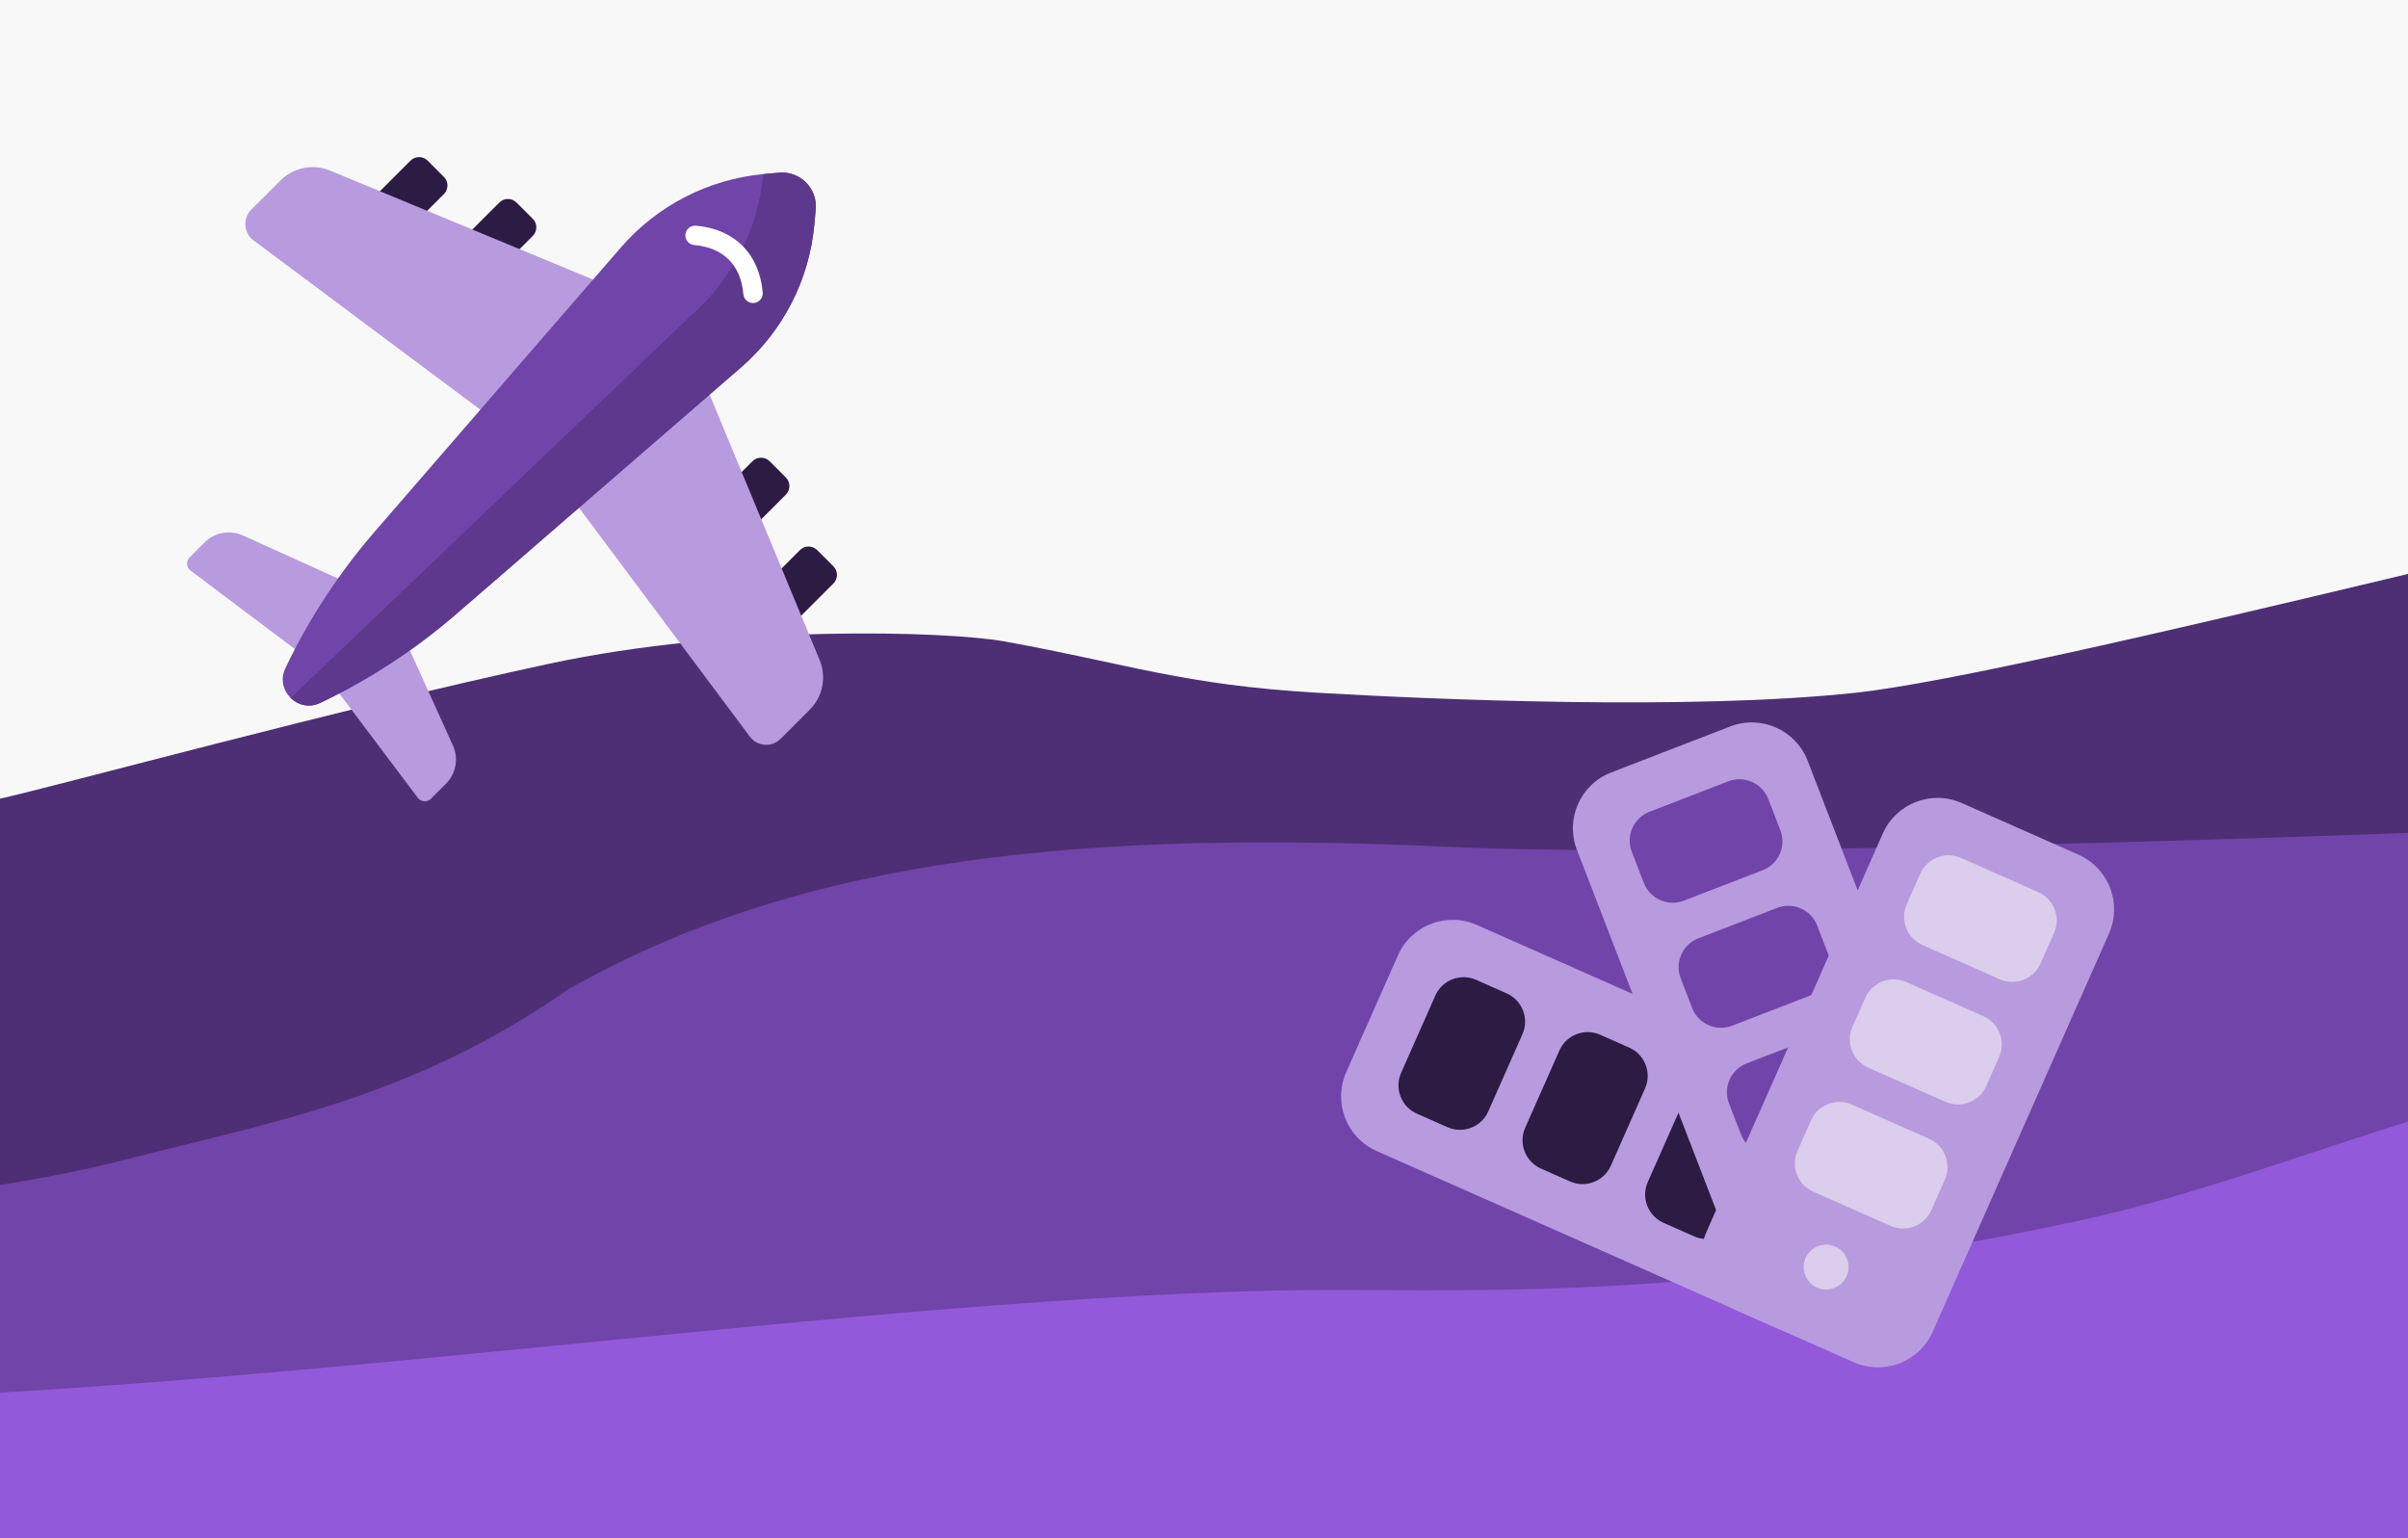 <?xml version="1.0" encoding="UTF-8"?>
<svg xmlns="http://www.w3.org/2000/svg" width="515" height="329" viewBox="0 0 515 329" fill="none">
  <rect x="0" y="0" width="515" height="329" fill="#333333" stroke="none"/>
  <g clip-path="url(#clip0)">
    <rect width="515" height="329" fill="#F8F8F8"></rect>
    <path d="M-54.175 256L667.825 205L1385.83 215V329H-54.175V256Z" fill="#9259DB"></path>
    <path d="M-98.675 172C-113.762 171.201 -83.165 213.073 -100.175 216.068V268.977C-39.531 269.31 87.969 266.182 112.818 251.008C143.88 232.04 594.272 179.131 630.881 177.134C667.489 175.137 929.293 174.139 958.136 191.11C986.979 208.081 1408.53 260.991 1417.4 258.994C1424.5 257.397 1452.98 194.288 1454.82 168C1431.9 172.326 1450.82 73 1387.82 73C1345.67 73 1302.32 101.5 1241.82 113C1172.91 126.099 1066.57 131 1048.82 131C1031.08 131 992.325 131 947.825 125.223C889.473 117.647 765.462 94.597 746.825 93C699.325 88.929 643.325 95.4 619.325 99C587.325 103.799 435.325 144.045 396.825 148.184C361.325 152 306.284 149.604 281.825 148.184C252.825 146.5 241.325 142 214.825 137.202C202.777 135.021 156.825 133.5 117.325 142C71.95 151.764 13.198 167.894 -0.675 171C-34.175 178.5 -79.816 172.998 -98.675 172Z" fill="#4E2F75"></path>
    <path d="M1432.83 232.5C1286.56 239.324 1064.22 178.189 967.466 178.189C918.413 178.189 814.152 159.097 702.473 168.702C638.606 174.194 386.498 184.68 310.866 181.185C233.586 177.614 172.487 182.683 121.505 211.644C87.891 235.113 57.313 240.17 26.825 248.04C-2.435 255.592 -39.844 258.526 -66.175 259.58V300C45.825 300 172.21 278.455 272.209 276.059C310.406 275.143 357.031 279.922 444.763 261.079C503.325 248.5 554.57 214.141 691.268 214.141C725.69 214.141 862.141 206.151 992.676 249.095C1043.62 265.852 1124.33 271.065 1197.16 275.559C1290.17 286.205 1382.38 302.818 1435.83 304.521L1432.83 232.5Z" fill="#7144A9"></path>
    <g clip-path="url(#clip1)">
      <path d="M84.795 51.656L77.647 44.508L87.791 34.365C88.806 33.35 90.452 33.35 91.467 34.365L94.938 37.836C95.953 38.851 95.953 40.497 94.938 41.512L84.795 51.656Z" fill="#2C1B42"></path>
      <path d="M103.798 60.615L96.651 53.467L106.794 43.324C107.809 42.309 109.455 42.309 110.47 43.324L113.941 46.795C114.956 47.81 114.956 49.456 113.941 50.471L103.798 60.615Z" fill="#2C1B42"></path>
      <path d="M160.948 127.807L168.095 134.954L178.239 124.811C179.254 123.796 179.254 122.15 178.239 121.135L174.767 117.664C173.752 116.649 172.106 116.649 171.091 117.664L160.948 127.807Z" fill="#2C1B42"></path>
      <path d="M150.78 108.805L157.928 115.952L168.071 105.809C169.086 104.794 169.086 103.148 168.071 102.133L164.6 98.662C163.585 97.647 161.939 97.647 160.924 98.662L150.78 108.805Z" fill="#2C1B42"></path>
      <path d="M160.37 157.567L115 96.785L54.218 51.415C52.088 49.825 51.863 46.716 53.743 44.837L59.974 38.605C62.764 35.815 66.96 34.981 70.605 36.492L144.618 67.166L175.293 141.18C176.804 144.825 175.969 149.021 173.18 151.811L166.948 158.042C165.069 159.922 161.959 159.697 160.37 157.567Z" fill="#B89ADF"></path>
      <path d="M89.352 170.65L68.487 142.909L40.746 122.044C39.837 121.361 39.744 120.031 40.548 119.226L43.747 116.028C45.902 113.872 49.167 113.278 51.944 114.535L82.865 128.532L96.862 159.452C98.119 162.229 97.524 165.494 95.369 167.649L92.17 170.848C91.365 171.652 90.035 171.559 89.352 170.65Z" fill="#B89ADF"></path>
      <path d="M68.482 150.359C63.733 152.626 58.772 147.665 61.038 142.916C66.076 132.359 72.51 122.528 80.167 113.687L132.791 52.933C140.576 43.945 151.538 38.319 163.379 37.233L166.606 36.937C171.104 36.525 174.873 40.294 174.461 44.792L174.166 48.019C173.08 59.86 167.453 70.822 158.465 78.608L97.711 131.231C88.869 138.888 79.039 145.322 68.482 150.359Z" fill="#7144A9"></path>
      <path d="M174.165 48.019L174.461 44.792C174.873 40.294 171.104 36.525 166.606 36.937L163.379 37.233C163.337 37.237 163.295 37.242 163.253 37.246C162.139 49.039 156.522 59.951 147.566 67.709L62.157 149.293C63.708 150.825 66.121 151.486 68.482 150.359C79.038 145.322 88.869 138.888 97.71 131.231L158.465 78.608C167.453 70.822 173.08 59.861 174.165 48.019Z" fill="#5E388C"></path>
      <path d="M148.836 48.275C147.692 48.178 146.685 49.026 146.587 50.17C146.489 51.314 147.337 52.321 148.481 52.419C154.717 52.953 158.445 56.681 158.979 62.916C159.022 63.424 159.245 63.874 159.579 64.209C159.998 64.627 160.592 64.865 161.228 64.811C162.372 64.713 163.22 63.706 163.122 62.562C162.418 54.322 157.077 48.98 148.836 48.275Z" fill="white"></path>
    </g>
    <g clip-path="url(#clip2)">
      <path d="M407.53 252.43L396.479 277.393C393.618 283.856 386.06 286.776 379.597 283.915L294.437 246.217C287.974 243.356 285.054 235.798 287.915 229.335L298.966 204.372C301.827 197.909 309.385 194.989 315.848 197.85L401.008 235.547C407.471 238.409 410.391 245.967 407.53 252.43Z" fill="#B89ADF"></path>
      <path d="M348.455 224.093L342.234 221.339C338.893 219.86 334.985 221.37 333.505 224.711L326.192 241.231C324.713 244.572 326.223 248.48 329.564 249.96L335.786 252.714C339.127 254.193 343.035 252.683 344.514 249.342L351.827 232.822C353.307 229.48 351.797 225.572 348.455 224.093Z" fill="#2C1B42"></path>
      <path d="M322.234 212.486L315.699 209.593C312.357 208.114 308.449 209.623 306.97 212.965L299.657 229.485C298.178 232.826 299.688 236.734 303.029 238.213L309.565 241.106C312.906 242.586 316.814 241.076 318.293 237.734L325.606 221.214C327.085 217.873 325.576 213.965 322.234 212.486Z" fill="#2C1B42"></path>
      <path d="M355.786 261.567L362.321 264.46C365.663 265.939 369.571 264.429 371.05 261.088L378.363 244.568C379.842 241.227 378.332 237.319 374.991 235.839L368.456 232.946C365.114 231.467 361.206 232.977 359.727 236.318L352.414 252.838C350.935 256.18 352.445 260.088 355.786 261.567V261.567Z" fill="#2C1B42"></path>
      <path d="M412.831 266.143L387.366 275.98C380.773 278.527 373.363 275.247 370.816 268.654L337.255 181.781C334.708 175.188 337.988 167.779 344.581 165.232L370.047 155.394C376.64 152.847 384.049 156.127 386.596 162.72L420.157 249.593C422.704 256.186 419.424 263.596 412.831 266.143V266.143Z" fill="#B89ADF"></path>
      <path d="M391.097 204.333L388.645 197.986C387.328 194.578 383.497 192.882 380.088 194.199L363.236 200.709C359.827 202.026 358.131 205.857 359.448 209.265L361.9 215.612C363.217 219.021 367.048 220.717 370.456 219.4L387.309 212.889C390.717 211.573 392.413 207.742 391.097 204.333Z" fill="#7144A9"></path>
      <path d="M380.763 177.586L378.187 170.919C376.87 167.51 373.04 165.814 369.631 167.131L352.778 173.642C349.37 174.958 347.674 178.789 348.991 182.198L351.566 188.865C352.883 192.273 356.714 193.969 360.123 192.652L376.975 186.142C380.384 184.825 382.08 180.994 380.763 177.586V177.586Z" fill="#7144A9"></path>
      <path d="M369.782 236.016L372.358 242.683C373.675 246.092 377.505 247.787 380.914 246.471L397.767 239.96C401.175 238.643 402.871 234.813 401.554 231.404L398.979 224.737C397.662 221.329 393.831 219.633 390.423 220.95L373.57 227.46C370.161 228.777 368.466 232.608 369.782 236.016V236.016Z" fill="#7144A9"></path>
      <path d="M396.466 291.385L371.503 280.335C365.04 277.474 362.12 269.915 364.981 263.452L402.678 178.293C405.539 171.83 413.098 168.91 419.561 171.771L444.524 182.821C450.987 185.682 453.907 193.241 451.046 199.704L413.349 284.863C410.487 291.326 402.929 294.246 396.466 291.385Z" fill="#B89ADF"></path>
      <path d="M424.803 232.312L427.557 226.091C429.036 222.75 427.526 218.842 424.185 217.362L407.665 210.049C404.323 208.57 400.416 210.08 398.936 213.421L396.182 219.643C394.703 222.985 396.213 226.892 399.554 228.372L416.074 235.685C419.416 237.164 423.324 235.654 424.803 232.312V232.312Z" fill="#DBCDEC"></path>
      <path d="M436.41 206.09L439.303 199.555C440.783 196.213 439.273 192.305 435.931 190.826L419.412 183.513C416.07 182.034 412.162 183.544 410.683 186.885L407.79 193.42C406.311 196.762 407.821 200.67 411.162 202.149L427.682 209.462C431.024 210.941 434.931 209.431 436.41 206.09Z" fill="#DBCDEC"></path>
      <path d="M387.328 239.643L384.435 246.178C382.956 249.52 384.466 253.428 387.807 254.907L404.327 262.22C407.669 263.699 411.577 262.189 413.056 258.848L415.949 252.312C417.428 248.971 415.918 245.063 412.577 243.584L396.057 236.271C392.715 234.792 388.807 236.302 387.328 239.643Z" fill="#DBCDEC"></path>
      <path d="M394.936 272.973C396.009 270.55 394.914 267.715 392.49 266.643C390.067 265.57 387.232 266.665 386.159 269.088C385.087 271.512 386.181 274.346 388.605 275.419C391.029 276.492 393.863 275.397 394.936 272.973Z" fill="#DBCDEC"></path>
    </g>
  </g>
  <defs>
    <clipPath id="clip0">
      <rect width="515" height="329" fill="white"></rect>
    </clipPath>
    <clipPath id="clip1">
      <rect width="139" height="139" fill="white" transform="translate(40 33)"></rect>
    </clipPath>
    <clipPath id="clip2">
      <rect width="137.175" height="137.175" fill="white" transform="translate(279 249.475) rotate(-66.122)"></rect>
    </clipPath>
  </defs>
</svg>
